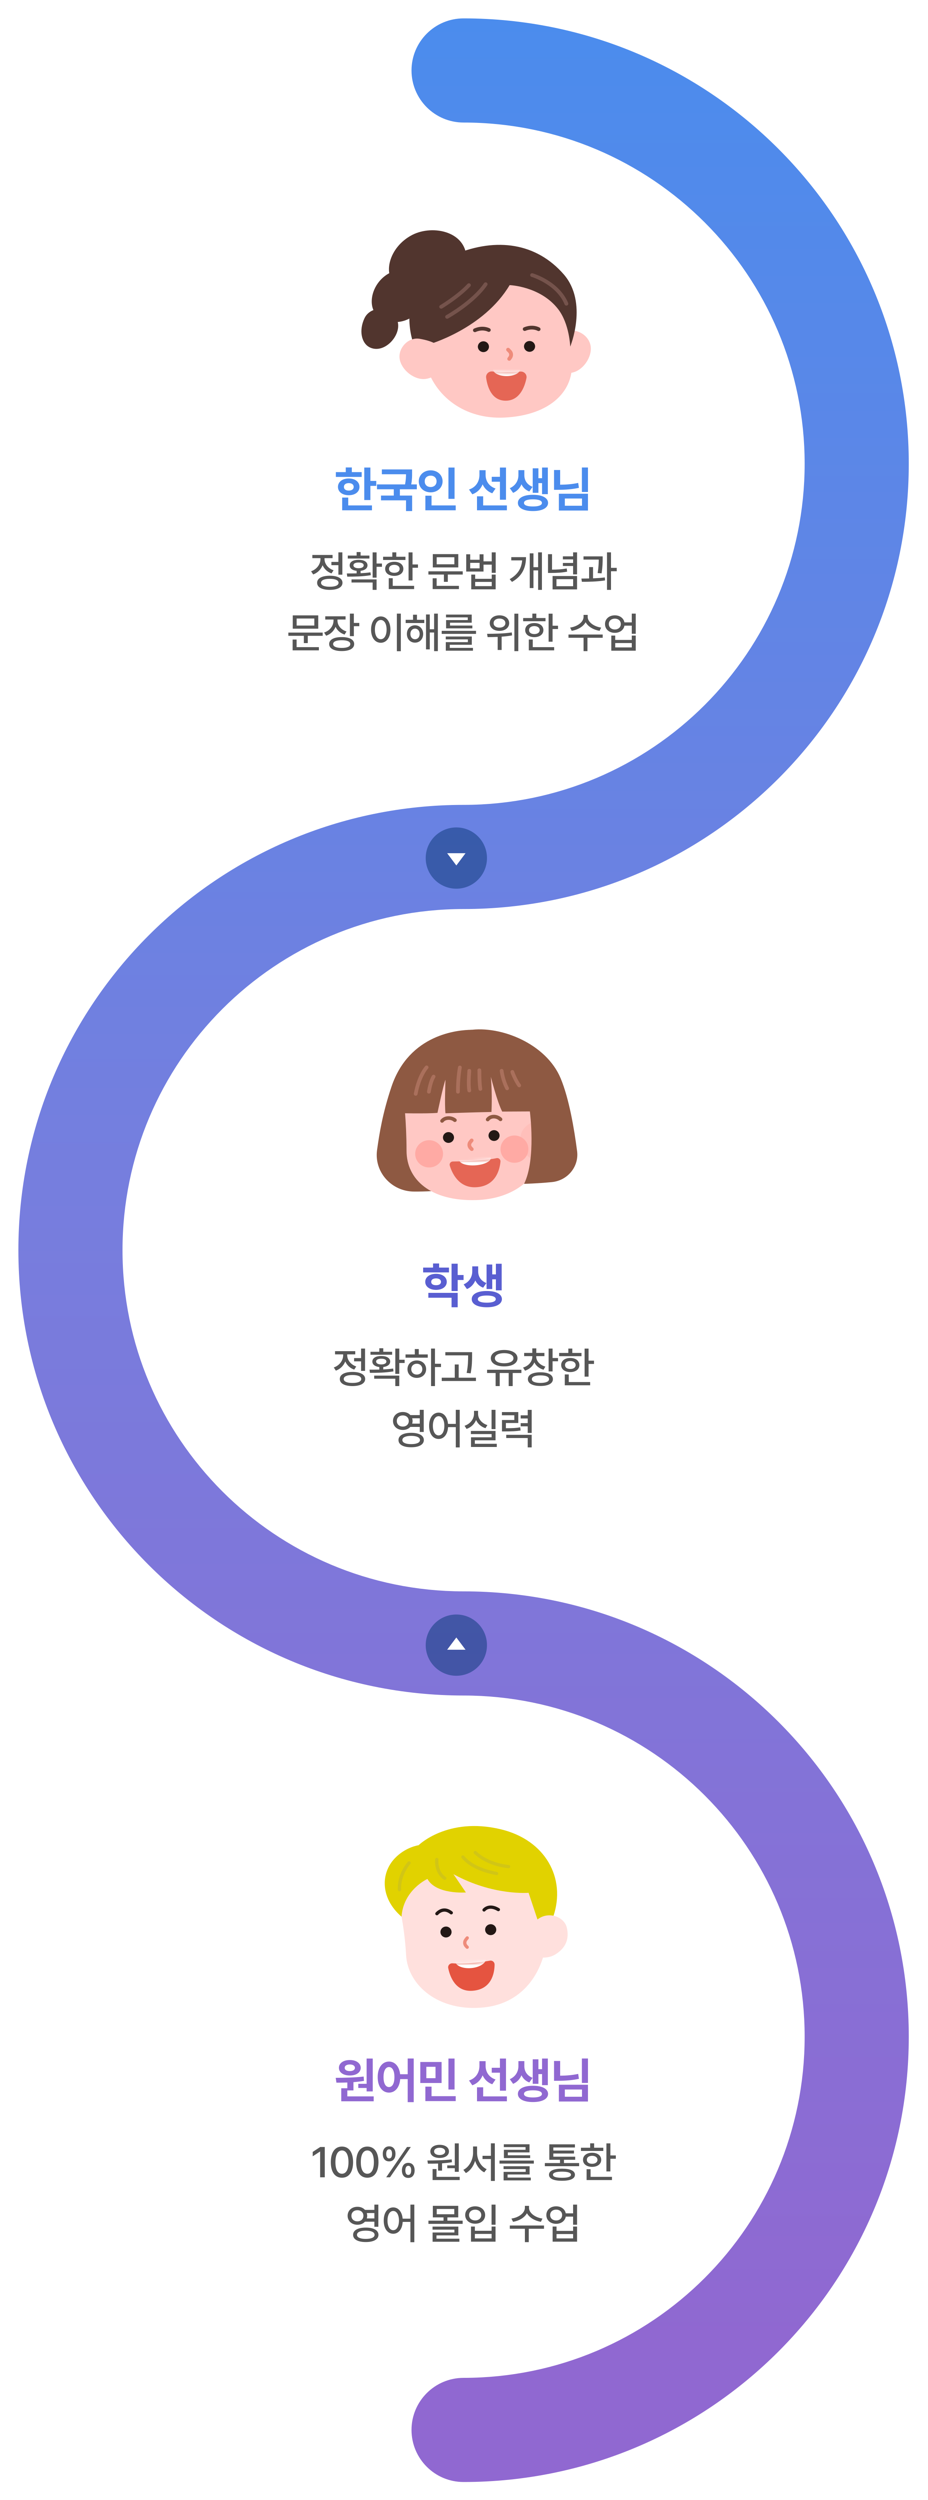 <svg width="303" height="816" viewBox="0 0 303 816" fill="none" xmlns="http://www.w3.org/2000/svg">
<ellipse cx="151.362" cy="151.585" rx="128.5" ry="128" transform="rotate(90 151.362 151.585)" stroke="white" stroke-width="44"/>
<circle cx="151.362" cy="408.085" r="128" transform="rotate(90 151.362 408.085)" stroke="white" stroke-width="44"/>
<ellipse cx="151.362" cy="664.585" rx="128.5" ry="128" transform="rotate(90 151.362 664.585)" stroke="white" stroke-width="44"/>
<path fill-rule="evenodd" clip-rule="evenodd" d="M262.724 151.362C262.724 89.858 212.865 40 151.362 40C141.973 40 134.362 32.389 134.362 23C134.362 13.611 141.973 6 151.362 6C231.643 6 296.724 71.081 296.724 151.362C296.724 231.643 231.643 296.723 151.362 296.723C89.859 296.723 40 346.581 40 408.085C40 469.574 89.836 519.423 151.319 519.446C151.334 519.446 151.348 519.446 151.362 519.446C231.643 519.446 296.724 584.527 296.724 664.808C296.724 745.089 231.643 810.169 151.362 810.169C141.973 810.169 134.362 802.558 134.362 793.169C134.362 783.781 141.973 776.169 151.362 776.169C212.865 776.169 262.724 726.311 262.724 664.808C262.724 603.319 212.889 553.469 151.405 553.446C151.391 553.446 151.376 553.446 151.362 553.446C71.081 553.446 6 488.366 6 408.085C6 327.804 71.081 262.723 151.362 262.723C212.865 262.723 262.724 212.865 262.724 151.362Z" fill="url(#paint0_linear_2752_14634)"/>
<g filter="url(#filter0_d_2752_14634)">
<path d="M152.035 334.143C147.632 334.166 131.595 335.479 125.81 352.746C122.934 361.336 121.886 367.853 121.114 373.374C120.115 380.524 125.786 386.923 133.203 386.947C137.054 386.963 140.929 386.789 143.773 386.243L152.035 334.143Z" fill="#8E5942"/>
<path d="M129.75 356.1C129.75 356.1 130.733 363.788 130.741 373.635C130.749 383.079 138.622 390.119 153.391 389.731C165.35 389.423 175.009 382.787 175.505 370.962C176.017 358.678 172.491 350.753 172.491 350.753C172.491 350.753 142.545 338.05 129.758 356.092L129.75 356.1Z" fill="#FFC8C4"/>
<path d="M167.861 369.878C167.755 373.794 170.915 377.052 174.921 377.163C178.926 377.274 183.037 373.074 183.142 369.151C183.248 365.235 179.137 361.826 175.311 362.981C170.883 364.318 167.974 365.963 167.861 369.878Z" fill="#FFBFBA"/>
<path d="M146.234 369.299C146.236 368.325 145.43 367.534 144.434 367.532C143.438 367.53 142.629 368.318 142.627 369.292C142.625 370.266 143.43 371.057 144.426 371.06C145.422 371.062 146.232 370.274 146.234 369.299Z" fill="#231815"/>
<path d="M161.115 368.665C161.117 367.691 160.312 366.9 159.316 366.898C158.319 366.896 157.51 367.684 157.508 368.658C157.506 369.632 158.312 370.423 159.308 370.425C160.304 370.427 161.113 369.639 161.115 368.665Z" fill="#231815"/>
<path d="M138.226 379.08C140.738 379.018 142.722 376.975 142.658 374.516C142.594 372.058 140.506 370.115 137.995 370.177C135.483 370.239 133.498 372.282 133.562 374.741C133.626 377.199 135.714 379.142 138.226 379.08Z" fill="#FFAAA4"/>
<path d="M166.083 377.548C168.595 377.486 170.579 375.443 170.516 372.984C170.452 370.526 168.364 368.583 165.852 368.645C163.34 368.707 161.356 370.75 161.419 373.208C161.483 375.667 163.571 377.61 166.083 377.548Z" fill="#FFAAA4"/>
<path d="M152.034 373.691C151.872 373.691 151.717 373.627 151.596 373.509L151.23 373.145C150.483 372.378 150.418 371.231 151.076 370.424L151.531 369.87C151.742 369.617 152.124 369.57 152.384 369.775C152.644 369.981 152.692 370.353 152.481 370.606L152.026 371.159C151.742 371.507 151.782 371.998 152.107 372.33L152.473 372.694C152.709 372.931 152.7 373.303 152.457 373.532C152.335 373.643 152.189 373.698 152.034 373.698V373.691Z" fill="#EE8B7A"/>
<path d="M145.868 377.131C148.769 377.115 155.715 376.981 160.126 376.04C160.825 375.889 161.467 376.451 161.41 377.147C161.166 379.813 159.866 385.278 153.31 385.539C147.753 385.761 145.584 380.888 144.853 378.46C144.65 377.796 145.161 377.131 145.868 377.131Z" fill="#E56655"/>
<path d="M127.638 361.344C127.638 361.344 137.468 361.581 140.84 361.257C140.84 361.257 142.781 352.026 143.456 350.444C143.456 350.444 143.114 358.923 143.456 361.399C143.456 361.399 152.035 361.091 158.469 360.964C158.469 360.964 158.786 355.467 158.274 349.511C158.274 349.511 160.329 357.697 161.979 360.838L171.004 360.79C171.004 360.79 173.076 376.38 169.12 384.424C169.12 384.424 173.336 384.329 178.194 383.855C183.361 383.348 187.074 378.784 186.432 373.77C185.514 366.651 183.841 356.677 181.07 350.009C176.342 338.619 161.394 332.687 151.247 334.245C141.1 335.804 126.663 343.61 127.638 361.344Z" fill="#8E5942"/>
<path d="M142.351 364.484C142.237 364.484 142.123 364.452 142.026 364.389C141.75 364.215 141.66 363.859 141.831 363.582C141.863 363.535 142.611 362.388 144.422 362.364H144.471C146.015 362.364 146.9 363.195 146.941 363.226C147.185 363.456 147.185 363.835 146.941 364.065C146.705 364.294 146.315 364.302 146.08 364.065C146.055 364.049 145.47 363.503 144.431 363.535C143.309 363.551 142.871 364.168 142.855 364.199C142.733 364.373 142.538 364.468 142.343 364.468L142.351 364.484Z" fill="#8E5942"/>
<path d="M157.242 364.017C157.137 364.017 157.031 363.994 156.933 363.938C156.649 363.772 156.552 363.416 156.714 363.139C156.747 363.084 157.51 361.85 159.346 361.89C160.939 361.937 161.84 362.942 161.873 362.981C162.092 363.226 162.06 363.606 161.808 363.82C161.556 364.033 161.166 364.001 160.947 363.756C160.922 363.733 160.337 363.108 159.306 363.076C158.241 363.036 157.778 363.709 157.762 363.733C157.648 363.914 157.445 364.017 157.234 364.017H157.242Z" fill="#8E5942"/>
<path d="M133.731 355.657C133.731 355.657 133.658 355.657 133.625 355.649C133.292 355.594 133.073 355.285 133.13 354.961C134.235 348.87 136.737 346.118 136.843 345.999C137.07 345.754 137.452 345.738 137.704 345.96C137.956 346.181 137.972 346.553 137.744 346.798C137.712 346.838 135.364 349.464 134.324 355.174C134.275 355.459 134.015 355.665 133.723 355.665L133.731 355.657Z" fill="#AA705C"/>
<path d="M147.526 354.961C147.193 354.961 146.916 354.7 146.916 354.375C146.876 349.812 147.526 346.458 147.558 346.315C147.623 345.991 147.94 345.778 148.273 345.849C148.606 345.912 148.817 346.221 148.752 346.545C148.752 346.576 148.094 349.93 148.135 354.367C148.135 354.692 147.867 354.961 147.534 354.969L147.526 354.961Z" fill="#AA705C"/>
<path d="M151.223 354.558C150.931 354.558 150.671 354.352 150.622 354.059C150.305 352.074 150.492 349.464 150.581 348.206C150.597 347.921 150.614 347.716 150.622 347.613C150.606 347.494 150.622 347.368 150.679 347.249C150.833 346.956 151.199 346.838 151.499 346.98C151.881 347.17 151.865 347.384 151.8 348.285C151.71 349.503 151.532 352.026 151.824 353.877C151.873 354.202 151.645 354.502 151.312 354.558C151.28 354.558 151.247 354.558 151.215 354.558H151.223Z" fill="#AA705C"/>
<path d="M154.837 354.051C154.545 354.051 154.285 353.845 154.236 353.553C153.935 351.686 153.927 349.416 153.919 348.198C153.919 347.858 153.919 347.605 153.911 347.486C153.878 347.352 153.887 347.209 153.96 347.075C154.114 346.782 154.472 346.664 154.78 346.806C155.138 346.98 155.138 347.138 155.146 348.19C155.146 349.377 155.162 351.591 155.446 353.363C155.495 353.687 155.268 353.988 154.935 354.043C154.902 354.043 154.87 354.043 154.837 354.043V354.051Z" fill="#AA705C"/>
<path d="M163.571 353.853C163.351 353.853 163.132 353.735 163.027 353.529C161.515 350.618 161.19 347.692 161.182 347.565C161.15 347.241 161.394 346.948 161.727 346.917C162.06 346.893 162.36 347.122 162.393 347.447C162.393 347.478 162.71 350.286 164.115 352.999C164.27 353.292 164.148 353.648 163.847 353.798C163.758 353.838 163.668 353.861 163.571 353.861V353.853Z" fill="#AA705C"/>
<path d="M167.528 352.904C167.341 352.904 167.154 352.817 167.032 352.659C165.96 351.22 164.676 348.333 164.676 347.874C164.676 347.55 164.952 347.281 165.285 347.281C165.594 347.281 165.854 347.51 165.887 347.803C165.984 348.151 166.975 350.571 168.015 351.963C168.21 352.224 168.153 352.596 167.877 352.794C167.771 352.873 167.641 352.904 167.519 352.904H167.528Z" fill="#AA705C"/>
<path d="M138.029 354.961C138.029 354.961 137.972 354.961 137.94 354.961C137.607 354.913 137.379 354.613 137.428 354.288C137.452 354.146 137.948 350.84 139.053 349.1C139.232 348.823 139.605 348.736 139.89 348.902C140.174 349.076 140.263 349.44 140.093 349.717C139.118 351.251 138.638 354.423 138.638 354.455C138.598 354.747 138.33 354.961 138.037 354.961H138.029Z" fill="#AA705C"/>
<mask id="mask0_2752_14634" style="mask-type:luminance" maskUnits="userSpaceOnUse" x="144" y="376" width="18" height="10">
<path d="M145.869 377.131C148.769 377.115 155.715 376.981 160.127 376.04C160.825 375.889 161.467 376.451 161.41 377.147C161.167 379.813 159.867 385.278 153.311 385.539C147.754 385.761 145.585 380.888 144.853 378.46C144.65 377.796 145.162 377.131 145.869 377.131Z" fill="white"/>
</mask>
<g mask="url(#mask0_2752_14634)">
<path d="M153.274 378.38C156.119 378.174 158.355 377.081 158.268 375.939C158.18 374.798 155.802 374.04 152.957 374.247C150.111 374.454 147.875 375.547 147.962 376.688C148.05 377.83 150.428 378.587 153.274 378.38Z" fill="white"/>
</g>
</g>
<circle opacity="0.56" cx="149" cy="280.085" r="10" transform="rotate(90 149 280.085)" fill="#133E7F"/>
<path d="M149 282.5L146 278.5L152 278.5L149 282.5Z" fill="white"/>
<circle opacity="0.56" cx="149" cy="537" r="10" transform="rotate(90 149 537)" fill="#133E7F"/>
<path d="M149 534.5L146 538.5H152L149 534.5Z" fill="white"/>
<path d="M120.937 152.617V156.977H122.859V158.602H120.937V163.227H118.937V152.617H120.937ZM109.656 155.68V154.102H112.89V152.586H114.875V154.102H118.094V155.68H109.656ZM110.344 158.93C110.344 157.281 111.804 156.18 113.875 156.18C115.937 156.18 117.375 157.281 117.375 158.93C117.375 160.57 115.937 161.648 113.875 161.648C111.804 161.648 110.344 160.57 110.344 158.93ZM111.719 166.57V162.414H113.703V164.977H121.453V166.57H111.719ZM112.297 158.93C112.289 159.711 112.922 160.133 113.875 160.133C114.836 160.133 115.484 159.711 115.484 158.93C115.484 158.141 114.836 157.703 113.875 157.695C112.922 157.703 112.289 158.141 112.297 158.93ZM134.553 153.227V154.336C134.561 155.383 134.561 156.586 134.264 158.117H136.1V159.711H130.569V161.758H134.569V166.82H132.569V163.32H124.397V161.758H128.569V159.711H123.084V158.117H132.248C132.514 156.781 132.553 155.742 132.569 154.805H124.678V153.227H134.553ZM148.419 152.617V162.836H146.419V152.617H148.419ZM136.731 157.102C136.731 155.016 138.434 153.516 140.622 153.523C142.801 153.516 144.504 155.016 144.512 157.102C144.504 159.219 142.801 160.711 140.622 160.711C138.434 160.711 136.731 159.219 136.731 157.102ZM138.684 157.102C138.669 158.289 139.504 158.977 140.622 158.977C141.7 158.977 142.536 158.289 142.544 157.102C142.536 155.945 141.7 155.25 140.622 155.258C139.504 155.25 138.669 155.945 138.684 157.102ZM138.887 166.57V161.805H140.903V164.977H148.794V166.57H138.887ZM158.556 155.039C158.556 156.875 159.54 158.703 161.806 159.461L160.728 161.023C159.22 160.469 158.181 159.422 157.579 158.102C156.97 159.594 155.861 160.758 154.212 161.352L153.134 159.789C155.509 159.008 156.533 157.062 156.54 155.023V153.477H158.556V155.039ZM155.744 166.57V162.008H157.759V164.977H165.509V166.57H155.744ZM160.556 157.242V155.633H163.228V152.617H165.212V163.117H163.228V157.242H160.556ZM171.203 155.133C171.203 156.672 172 158.188 173.89 158.914L172.828 160.43C171.609 159.969 170.773 159.125 170.265 158.078C169.75 159.305 168.859 160.328 167.531 160.883L166.453 159.352C168.461 158.469 169.265 156.719 169.265 155.133V153.461H171.203V155.133ZM169.094 164.164C169.086 162.5 171 161.5 174.015 161.508C177.015 161.5 178.937 162.5 178.953 164.164C178.937 165.812 177.015 166.828 174.015 166.82C171 166.828 169.086 165.812 169.094 164.164ZM171.094 164.164C171.078 164.93 172.148 165.32 174.015 165.32C175.867 165.32 176.937 164.93 176.937 164.164C176.937 163.391 175.867 162.992 174.015 162.992C172.148 162.992 171.078 163.391 171.094 164.164ZM173.937 160.867V152.867H175.797V156.086H176.984V152.617H178.875V161.305H176.984V157.695H175.797V160.867H173.937ZM191.975 152.602V160.586H189.99V152.602H191.975ZM180.897 159.883V153.414H182.897V158.219C185.053 158.195 186.873 158.039 188.787 157.633L189.022 159.242C186.811 159.711 184.686 159.883 182.131 159.883H180.897ZM182.475 166.648V161.164H191.975V166.648H182.475ZM184.428 165.086H190.022V162.727H184.428V165.086Z" fill="#4B8CED"/>
<path d="M111.785 180.295V187.582H110.486V184.479H108.203V183.412H110.486V180.295H111.785ZM101.572 186.475C103.472 185.812 104.641 184.157 104.635 182.469V182.195H101.982V181.143H108.586V182.195H105.961V182.455C105.954 184.007 107.061 185.518 108.914 186.146L108.244 187.172C106.87 186.7 105.858 185.716 105.325 184.506C104.792 185.873 103.719 186.974 102.256 187.514L101.572 186.475ZM103.541 190.234C103.534 188.778 105.106 187.931 107.683 187.924C110.247 187.931 111.819 188.778 111.826 190.234C111.819 191.69 110.247 192.538 107.683 192.545C105.106 192.538 103.534 191.69 103.541 190.234ZM104.826 190.234C104.819 191.062 105.886 191.533 107.683 191.52C109.468 191.533 110.534 191.062 110.541 190.234C110.534 189.4 109.468 188.929 107.683 188.936C105.886 188.929 104.819 189.4 104.826 190.234ZM122.96 180.309V183.945H124.71V185.012H122.96V188.553H121.662V180.309H122.96ZM113.24 187.186C114.19 187.186 115.29 187.186 116.439 187.158V186.331C115.044 186.174 114.156 185.518 114.169 184.533C114.156 183.412 115.325 182.715 117.081 182.729C118.838 182.715 119.987 183.412 119.994 184.533C119.987 185.511 119.119 186.167 117.738 186.331V187.11C118.831 187.056 119.939 186.967 120.964 186.816L121.074 187.746C118.442 188.204 115.537 188.225 113.376 188.225L113.24 187.186ZM113.554 182.318V181.348H116.439V180.199H117.738V181.348H120.622V182.318H113.554ZM114.771 190.139V189.127H122.96V192.545H121.662V190.139H114.771ZM115.4 184.533C115.4 185.107 116.036 185.483 117.081 185.477C118.114 185.483 118.756 185.107 118.749 184.533C118.756 183.945 118.114 183.604 117.081 183.617C116.036 183.604 115.4 183.945 115.4 184.533ZM134.696 180.309V184.246H136.474V185.326H134.696V189.469H133.397V180.309H134.696ZM125.085 182.783V181.73H128.093V180.295H129.392V181.73H132.386V182.783H125.085ZM125.755 185.682C125.748 184.28 126.958 183.364 128.735 183.371C130.492 183.364 131.702 184.28 131.702 185.682C131.702 187.069 130.492 187.972 128.735 187.979C126.958 187.972 125.748 187.069 125.755 185.682ZM126.931 192.285V188.744H128.229V191.232H135.216V192.285H126.931ZM127.013 185.682C126.999 186.481 127.696 186.974 128.735 186.967C129.774 186.974 130.472 186.481 130.485 185.682C130.472 184.875 129.774 184.376 128.735 184.369C127.696 184.376 126.999 184.875 127.013 185.682ZM151.086 186.488V187.541H146.219V189.92H144.934V187.541H139.875V186.488H151.086ZM141.27 192.285V188.758H142.569V191.232H149.842V192.285H141.27ZM141.311 185.217V180.869H149.637V185.217H141.311ZM142.582 184.191H148.352V181.895H142.582V184.191ZM153.525 180.924V182.715H156.588V180.924H157.873V183.234H160.553V180.295H161.851V186.98H160.553V184.314H157.873V186.57H152.226V180.924H153.525ZM153.525 185.518H156.588V183.727H153.525V185.518ZM153.867 192.367V187.555H155.152V188.936H160.553V187.555H161.838V192.367H153.867ZM155.152 191.314H160.553V189.947H155.152V191.314ZM176.942 180.295V192.545H175.698V186.188H174.181V191.957H172.964V180.623H174.181V185.135H175.698V180.295H176.942ZM166.415 189.045C169.136 187.5 170.277 185.415 170.482 182.92H166.935V181.854H171.747C171.74 185.073 170.674 187.972 167.167 189.947L166.415 189.045ZM180.243 180.883V185.941C182 185.928 183.428 185.846 185.042 185.559L185.178 186.598C183.415 186.933 181.87 187.015 179.874 187.021H178.93V180.883H180.243ZM180.421 192.395V188.02H188.419V192.395H180.421ZM181.692 191.342H187.133V189.045H181.692V191.342ZM183.784 184.752V183.754H187.12V182.592H183.784V181.594H187.12V180.295H188.419V187.486H187.12V184.752H183.784ZM196.778 181.607V182.359C196.771 183.392 196.771 184.971 196.422 187.158L195.137 187.062C195.451 185.107 195.486 183.679 195.492 182.66H190.516V181.607H196.778ZM189.832 188.854C190.598 188.847 191.452 188.84 192.348 188.819V185.107H193.633V188.778C194.932 188.724 196.265 188.642 197.488 188.484L197.557 189.455C195.007 189.865 192.156 189.92 189.983 189.906L189.832 188.854ZM198.186 192.545V180.295H199.498V185.354H201.371V186.461H199.498V192.545H198.186ZM105.361 206.488V207.541H100.493V209.92H99.208V207.541H94.15V206.488H105.361ZM95.544 212.285V208.758H96.843V211.232H104.116V212.285H95.544ZM95.585 205.217V200.869H103.911V205.217H95.585ZM96.857 204.191H102.626V201.895H96.857V204.191ZM110.192 202.551C110.185 204.109 111.272 205.531 113.132 206.119L112.516 207.131C111.122 206.687 110.103 205.764 109.563 204.602C109.03 205.941 107.957 207.001 106.487 207.514L105.817 206.475C107.731 205.846 108.887 204.267 108.893 202.564V202.223H106.2V201.17H112.831V202.223H110.192V202.551ZM107.471 210.221C107.471 208.785 109.037 207.944 111.587 207.951C114.109 207.944 115.647 208.785 115.647 210.221C115.647 211.677 114.109 212.524 111.587 212.518C109.037 212.524 107.471 211.677 107.471 210.221ZM108.77 210.221C108.763 211.041 109.816 211.499 111.587 211.492C113.344 211.499 114.383 211.041 114.376 210.221C114.383 209.421 113.344 208.97 111.587 208.977C109.816 208.97 108.763 209.421 108.77 210.221ZM114.239 207.65V200.295H115.538V203.33H117.315V204.396H115.538V207.65H114.239ZM130.875 200.295V212.572H129.576V200.295H130.875ZM121.154 205.504C121.154 202.886 122.474 201.218 124.326 201.211C126.145 201.218 127.484 202.886 127.484 205.504C127.484 208.149 126.145 209.817 124.326 209.811C122.474 209.817 121.154 208.149 121.154 205.504ZM122.412 205.504C122.405 207.452 123.185 208.648 124.326 208.648C125.447 208.648 126.227 207.452 126.227 205.504C126.227 203.583 125.447 202.38 124.326 202.373C123.185 202.38 122.405 203.583 122.412 205.504ZM138.537 202.318V203.371H132.453V202.318H134.859V200.65H136.144V202.318H138.537ZM132.849 206.926C132.842 205.278 133.963 204.109 135.502 204.109C137.053 204.109 138.161 205.278 138.168 206.926C138.161 208.601 137.053 209.776 135.502 209.77C133.963 209.776 132.842 208.601 132.849 206.926ZM133.998 206.926C133.991 207.965 134.62 208.662 135.502 208.662C136.383 208.662 137.019 207.965 137.019 206.926C137.019 205.907 136.383 205.196 135.502 205.189C134.62 205.196 133.991 205.907 133.998 206.926ZM139.097 211.971V200.568H140.328V205.395H141.736V200.295H142.966V212.545H141.736V206.461H140.328V211.971H139.097ZM155.427 205.914V206.912H144.216V205.914H155.427ZM145.542 208.703V207.773H154.046V210.467H146.855V211.479H154.429V212.395H145.556V209.605H152.761V208.703H145.542ZM145.624 201.525V200.609H154.019V203.262H146.937V204.191H154.224V205.107H145.652V202.4H152.72V201.525H145.624ZM163.067 200.855C164.913 200.849 166.246 201.881 166.252 203.398C166.246 204.902 164.913 205.941 163.067 205.928C161.228 205.941 159.902 204.902 159.909 203.398C159.902 201.881 161.228 200.849 163.067 200.855ZM159.034 206.885C161.296 206.885 164.42 206.837 167.1 206.434L167.196 207.404C166.075 207.616 164.919 207.746 163.791 207.821V212.162H162.493V207.896C161.303 207.951 160.182 207.958 159.211 207.965L159.034 206.885ZM161.166 203.398C161.153 204.287 161.953 204.875 163.067 204.861C164.208 204.875 165.008 204.287 165.008 203.398C165.008 202.503 164.208 201.901 163.067 201.908C161.953 201.901 161.153 202.503 161.166 203.398ZM167.948 212.545V200.309H169.233V212.545H167.948ZM180.422 200.309V204.246H182.199V205.326H180.422V209.469H179.123V200.309H180.422ZM170.811 202.783V201.73H173.818V200.295H175.117V201.73H178.111V202.783H170.811ZM171.48 205.682C171.474 204.28 172.684 203.364 174.461 203.371C176.218 203.364 177.428 204.28 177.428 205.682C177.428 207.069 176.218 207.972 174.461 207.979C172.684 207.972 171.474 207.069 171.48 205.682ZM172.656 212.285V208.744H173.955V211.232H180.941V212.285H172.656ZM172.738 205.682C172.725 206.481 173.422 206.974 174.461 206.967C175.5 206.974 176.197 206.481 176.211 205.682C176.197 204.875 175.5 204.376 174.461 204.369C173.422 204.376 172.725 204.875 172.738 205.682ZM191.89 201.375C191.883 203.002 193.872 204.526 196.279 204.848L195.773 205.914C193.77 205.593 192.013 204.554 191.213 203.111C190.413 204.554 188.656 205.593 186.667 205.914L186.148 204.848C188.547 204.526 190.529 203.022 190.536 201.375V200.705H191.89V201.375ZM185.614 208.184V207.117H196.784V208.184H191.808V212.545H190.536V208.184H185.614ZM200.755 200.855C202.368 200.842 203.619 201.778 203.886 203.152H206.278V200.295H207.577V206.871H206.278V204.219H203.892C203.639 205.627 202.382 206.57 200.755 206.57C198.882 206.57 197.535 205.388 197.542 203.699C197.535 202.031 198.882 200.842 200.755 200.855ZM198.786 203.699C198.779 204.745 199.599 205.477 200.755 205.477C201.889 205.477 202.696 204.745 202.696 203.699C202.696 202.646 201.889 201.929 200.755 201.936C199.599 201.929 198.779 202.646 198.786 203.699ZM199.593 212.395V207.459H200.878V208.881H206.278V207.459H207.577V212.395H199.593ZM200.878 211.328H206.278V209.906H200.878V211.328Z" fill="#565656"/>
<path opacity="0.9" d="M146.594 413.76V415.338H138.156V413.76H141.39V412.416H143.375V413.76H146.594ZM138.844 418.416C138.844 416.854 140.312 415.799 142.375 415.791C144.445 415.799 145.875 416.854 145.875 418.416C145.875 419.979 144.445 421.033 142.375 421.041C140.312 421.033 138.844 419.979 138.844 418.416ZM139.859 423.604V422.01H149.437V426.713H147.437V423.604H139.859ZM140.797 418.416C140.789 419.143 141.422 419.518 142.375 419.51C143.336 419.518 143.984 419.143 143.984 418.416C143.984 417.682 143.336 417.291 142.375 417.291C141.422 417.291 140.789 417.682 140.797 418.416ZM147.437 421.416V412.494H149.437V416.182H151.359V417.807H149.437V421.416H147.437ZM156.131 415.025C156.131 416.564 156.928 418.08 158.819 418.807L157.756 420.322C156.537 419.861 155.701 419.018 155.194 417.971C154.678 419.197 153.787 420.221 152.459 420.775L151.381 419.244C153.389 418.361 154.194 416.611 154.194 415.025V413.354H156.131V415.025ZM154.022 424.057C154.014 422.393 155.928 421.393 158.944 421.4C161.944 421.393 163.865 422.393 163.881 424.057C163.865 425.705 161.944 426.721 158.944 426.713C155.928 426.721 154.014 425.705 154.022 424.057ZM156.022 424.057C156.006 424.822 157.076 425.213 158.944 425.213C160.795 425.213 161.865 424.822 161.865 424.057C161.865 423.283 160.795 422.885 158.944 422.885C157.076 422.885 156.006 423.283 156.022 424.057ZM158.865 420.76V412.76H160.725V415.979H161.912V412.51H163.803V421.197H161.912V417.588H160.725V420.76H158.865Z" fill="#474DCC"/>
<path d="M119.194 440.188V447.475H117.895V444.371H115.612V443.305H117.895V440.188H119.194ZM108.981 446.367C110.881 445.704 112.05 444.05 112.043 442.361V442.088H109.391V441.035H115.995V442.088H113.37V442.348C113.363 443.899 114.47 445.41 116.323 446.039L115.653 447.064C114.279 446.593 113.267 445.608 112.734 444.398C112.201 445.766 111.127 446.866 109.664 447.406L108.981 446.367ZM110.95 450.127C110.943 448.671 112.515 447.823 115.092 447.816C117.656 447.823 119.228 448.671 119.235 450.127C119.228 451.583 117.656 452.431 115.092 452.438C112.515 452.431 110.943 451.583 110.95 450.127ZM112.235 450.127C112.228 450.954 113.294 451.426 115.092 451.412C116.876 451.426 117.943 450.954 117.95 450.127C117.943 449.293 116.876 448.821 115.092 448.828C113.294 448.821 112.228 449.293 112.235 450.127ZM130.369 440.201V443.838H132.119V444.904H130.369V448.445H129.07V440.201H130.369ZM120.648 447.078C121.599 447.078 122.699 447.078 123.848 447.051V446.224C122.453 446.066 121.564 445.41 121.578 444.426C121.564 443.305 122.733 442.607 124.49 442.621C126.247 442.607 127.396 443.305 127.402 444.426C127.396 445.403 126.527 446.06 125.146 446.224V447.003C126.24 446.948 127.348 446.859 128.373 446.709L128.482 447.639C125.851 448.097 122.945 448.117 120.785 448.117L120.648 447.078ZM120.963 442.211V441.24H123.848V440.092H125.146V441.24H128.031V442.211H120.963ZM122.18 450.031V449.02H130.369V452.438H129.07V450.031H122.18ZM122.809 444.426C122.809 445 123.444 445.376 124.49 445.369C125.522 445.376 126.165 445 126.158 444.426C126.165 443.838 125.522 443.496 124.49 443.51C123.444 443.496 122.809 443.838 122.809 444.426ZM142.023 440.188V445.15H143.992V446.23H142.023V452.438H140.738V440.188H142.023ZM132.412 443.168V442.102H135.433V440.352H136.732V442.102H139.671V443.168H132.412ZM133.041 446.914C133.041 445.246 134.326 444.07 136.089 444.07C137.846 444.07 139.131 445.246 139.138 446.914C139.131 448.596 137.846 449.765 136.089 449.771C134.326 449.765 133.041 448.596 133.041 446.914ZM134.285 446.914C134.278 447.98 135.044 448.691 136.089 448.678C137.129 448.691 137.887 447.98 137.894 446.914C137.887 445.868 137.129 445.144 136.089 445.137C135.044 445.144 134.278 445.868 134.285 446.914ZM154.142 441.363V442.566C154.135 444.077 154.135 445.772 153.677 448.281L152.364 448.145C152.836 445.772 152.836 444.036 152.843 442.566V442.416H145.405V441.363H154.142ZM144.23 450.783V449.703H148.482V445.383H149.767V449.703H155.4V450.783H144.23ZM170.245 447.105V448.172H167.401V452.438H166.088V448.172H163.162V452.438H161.823V448.172H159.034V447.105H170.245ZM160.25 443.359C160.257 441.705 162.021 440.652 164.612 440.652C167.203 440.652 168.98 441.705 168.973 443.359C168.98 444.993 167.203 446.025 164.612 446.012C162.021 446.025 160.257 444.993 160.25 443.359ZM161.59 443.359C161.583 444.364 162.793 444.986 164.612 444.986C166.437 444.986 167.64 444.364 167.647 443.359C167.64 442.327 166.437 441.698 164.612 441.691C162.793 441.698 161.583 442.327 161.59 443.359ZM175.09 442.812C175.09 444.234 176.197 445.554 178.07 446.08L177.469 447.105C176.061 446.695 175.015 445.827 174.475 444.713C173.935 445.971 172.868 446.948 171.426 447.42L170.783 446.395C172.656 445.841 173.805 444.398 173.805 442.812V442.662H171.139V441.609H173.805V440.133H175.104V441.609H177.756V442.662H175.09V442.812ZM172.355 450.182C172.355 448.746 173.907 447.933 176.471 447.939C179.007 447.933 180.531 448.746 180.531 450.182C180.531 451.59 179.007 452.403 176.471 452.41C173.907 452.403 172.355 451.59 172.355 450.182ZM173.654 450.182C173.647 450.968 174.687 451.405 176.471 451.412C178.228 451.405 179.267 450.968 179.26 450.182C179.267 449.375 178.228 448.951 176.471 448.951C174.687 448.951 173.647 449.375 173.654 450.182ZM179.123 447.652V440.188H180.422V443.277H182.199V444.344H180.422V447.652H179.123ZM192.171 440.201V444.139H193.949V445.219H192.171V449.361H190.873V440.201H192.171ZM182.56 442.676V441.623H185.568V440.188H186.867V441.623H189.861V442.676H182.56ZM183.23 445.574C183.223 444.173 184.433 443.257 186.211 443.264C187.967 443.257 189.177 444.173 189.177 445.574C189.177 446.962 187.967 447.864 186.211 447.871C184.433 447.864 183.223 446.962 183.23 445.574ZM184.406 452.178V448.637H185.705V451.125H192.691V452.178H184.406ZM184.488 445.574C184.474 446.374 185.171 446.866 186.211 446.859C187.25 446.866 187.947 446.374 187.961 445.574C187.947 444.768 187.25 444.269 186.211 444.262C185.171 444.269 184.474 444.768 184.488 445.574ZM131.53 460.898C132.548 460.892 133.417 461.274 133.991 461.91H137.053V460.188H138.352V467.42H137.053V465.766H133.984C133.41 466.395 132.542 466.771 131.53 466.764C129.684 466.771 128.31 465.547 128.317 463.838C128.31 462.108 129.684 460.892 131.53 460.898ZM129.561 463.838C129.554 464.911 130.381 465.67 131.53 465.656C132.644 465.67 133.471 464.911 133.471 463.838C133.471 462.737 132.644 462.006 131.53 462.02C130.381 462.006 129.554 462.737 129.561 463.838ZM130.108 470.059C130.101 468.562 131.687 467.687 134.251 467.693C136.8 467.687 138.386 468.562 138.393 470.059C138.386 471.549 136.8 472.417 134.251 472.41C131.687 472.417 130.101 471.549 130.108 470.059ZM131.379 470.059C131.373 470.899 132.453 471.392 134.251 471.385C136.048 471.392 137.122 470.899 137.122 470.059C137.122 469.184 136.048 468.698 134.251 468.691C132.453 468.698 131.373 469.184 131.379 470.059ZM134.586 462.949C134.668 463.223 134.715 463.523 134.715 463.838C134.715 464.139 134.668 464.433 134.586 464.699H137.053V462.949H134.586ZM143.211 461.104C144.879 461.11 146.089 462.519 146.287 464.781H148.817V460.188H150.102V472.465H148.817V465.834H146.301C146.157 468.227 144.92 469.71 143.211 469.703C141.386 469.71 140.094 468.042 140.108 465.396C140.094 462.778 141.386 461.11 143.211 461.104ZM141.338 465.396C141.345 467.345 142.104 468.541 143.211 468.541C144.319 468.541 145.077 467.345 145.084 465.396C145.077 463.476 144.319 462.272 143.211 462.266C142.104 462.272 141.345 463.476 141.338 465.396ZM161.783 460.188V466.49H160.498V460.188H161.783ZM151.679 465.396C153.594 464.761 154.762 463.154 154.769 461.459V460.516H156.096V461.459C156.089 463.1 157.264 464.59 159.144 465.178L158.502 466.189C157.073 465.725 156 464.761 155.446 463.517C154.892 464.856 153.799 465.923 152.336 466.422L151.679 465.396ZM153.744 468.104V467.078H161.797V470.141H155.043V471.275H162.207V472.314H153.785V469.156H160.512V468.104H153.744ZM169.226 460.926V464.494H165.179V466.189C167.312 466.189 168.474 466.142 169.855 465.889L169.978 466.941C168.481 467.194 167.223 467.235 164.783 467.242H163.894V463.51H167.927V461.965H163.88V460.926H169.226ZM165.288 469.402V468.35H173.601V472.451H172.302V469.402H165.288ZM170.005 465.574V464.535H172.302V463.018H170.005V461.979H172.302V460.201H173.601V467.734H172.302V465.574H170.005Z" fill="#565656"/>
<path d="M121.703 671.939V682.674H119.703V681.549H116.984V680.189H119.703V671.939H121.703ZM109.609 678.236C112.211 678.221 115.726 678.182 118.734 677.814L118.844 679.236C117.719 679.424 116.554 679.557 115.406 679.643V682.346H113.406V684.299H122.015V685.893H111.422V681.643H113.406V679.76C112.133 679.807 110.922 679.814 109.844 679.814L109.609 678.236ZM110.656 674.971C110.656 673.455 112.117 672.416 114.234 672.424C116.297 672.416 117.773 673.455 117.781 674.971C117.773 676.494 116.297 677.479 114.234 677.471C112.117 677.479 110.656 676.494 110.656 674.971ZM112.547 674.971C112.539 675.658 113.219 676.041 114.234 676.033C115.187 676.041 115.875 675.658 115.89 674.971C115.875 674.268 115.187 673.877 114.234 673.877C113.219 673.877 112.539 674.268 112.547 674.971ZM127.006 672.924C128.928 672.924 130.365 674.502 130.647 677.064H133.115V671.924H135.084V686.174H133.115V678.658H130.67C130.459 681.393 128.99 683.064 127.006 683.064C124.85 683.064 123.303 681.111 123.319 677.986C123.303 674.885 124.85 672.924 127.006 672.924ZM125.225 677.986C125.217 680.104 125.944 681.26 127.006 681.252C128.076 681.26 128.787 680.104 128.787 677.986C128.787 675.877 128.076 674.721 127.006 674.721C125.944 674.721 125.217 675.877 125.225 677.986ZM144.184 673.064V679.924H137.231V673.064H144.184ZM138.887 685.83V681.111H140.903V684.221H148.794V685.83H138.887ZM139.2 678.346H142.2V674.643H139.2V678.346ZM146.419 682.049V671.939H148.419V682.049H146.419ZM158.556 674.361C158.556 676.197 159.54 678.025 161.806 678.783L160.728 680.346C159.22 679.791 158.181 678.744 157.579 677.424C156.97 678.916 155.861 680.08 154.212 680.674L153.134 679.111C155.509 678.33 156.533 676.385 156.54 674.346V672.799H158.556V674.361ZM155.744 685.893V681.33H157.759V684.299H165.509V685.893H155.744ZM160.556 676.564V674.955H163.228V671.939H165.212V682.439H163.228V676.564H160.556ZM171.203 674.455C171.203 675.994 172 677.51 173.89 678.236L172.828 679.752C171.609 679.291 170.773 678.447 170.265 677.4C169.75 678.627 168.859 679.65 167.531 680.205L166.453 678.674C168.461 677.791 169.265 676.041 169.265 674.455V672.783H171.203V674.455ZM169.094 683.486C169.086 681.822 171 680.822 174.015 680.83C177.015 680.822 178.937 681.822 178.953 683.486C178.937 685.135 177.015 686.15 174.015 686.143C171 686.15 169.086 685.135 169.094 683.486ZM171.094 683.486C171.078 684.252 172.148 684.643 174.015 684.643C175.867 684.643 176.937 684.252 176.937 683.486C176.937 682.713 175.867 682.314 174.015 682.314C172.148 682.314 171.078 682.713 171.094 683.486ZM173.937 680.189V672.189H175.797V675.408H176.984V671.939H178.875V680.627H176.984V677.018H175.797V680.189H173.937ZM191.975 671.924V679.908H189.99V671.924H191.975ZM180.897 679.205V672.736H182.897V677.541C185.053 677.518 186.873 677.361 188.787 676.955L189.022 678.564C186.811 679.033 184.686 679.205 182.131 679.205H180.897ZM182.475 685.971V680.486H191.975V685.971H182.475ZM184.428 684.408H190.022V682.049H184.428V684.408Z" fill="#9068D1"/>
<path d="M106.04 700.807V710.705H104.522V702.311H104.468L102.103 703.855V702.42L104.563 700.807H106.04ZM111.651 710.842C109.361 710.842 108.014 708.996 108.014 705.756C108.014 702.536 109.375 700.67 111.651 700.67C113.921 700.67 115.281 702.536 115.288 705.756C115.281 708.996 113.941 710.842 111.651 710.842ZM109.518 705.756C109.511 708.224 110.311 709.543 111.651 709.543C112.984 709.543 113.784 708.224 113.784 705.756C113.784 703.295 112.977 701.948 111.651 701.941C110.318 701.948 109.518 703.295 109.518 705.756ZM119.942 710.842C117.652 710.842 116.305 708.996 116.305 705.756C116.305 702.536 117.665 700.67 119.942 700.67C122.211 700.67 123.571 702.536 123.578 705.756C123.571 708.996 122.232 710.842 119.942 710.842ZM117.809 705.756C117.802 708.224 118.602 709.543 119.942 709.543C121.275 709.543 122.074 708.224 122.074 705.756C122.074 703.295 121.268 701.948 119.942 701.941C118.609 701.948 117.809 703.295 117.809 705.756ZM127.056 705.51C125.703 705.523 124.965 704.519 124.978 703.049C124.965 701.6 125.737 700.595 127.056 700.602C128.417 700.595 129.128 701.6 129.135 703.049C129.128 704.525 128.389 705.523 127.056 705.51ZM126.099 710.705L132.894 700.807H134.138L127.344 710.705H126.099ZM126.099 703.049C126.106 703.958 126.421 704.546 127.056 704.553C127.699 704.546 128 703.958 128 703.049C128 702.16 127.72 701.552 127.056 701.559C126.421 701.572 126.106 702.167 126.099 703.049ZM131.226 708.449C131.22 706.986 131.985 705.981 133.304 705.988C134.658 705.981 135.376 706.986 135.383 708.449C135.376 709.912 134.638 710.91 133.304 710.91C131.958 710.91 131.22 709.905 131.226 708.449ZM132.347 708.449C132.354 709.345 132.669 709.939 133.304 709.939C133.947 709.939 134.248 709.345 134.248 708.449C134.248 707.547 133.968 706.945 133.304 706.945C132.676 706.959 132.354 707.554 132.347 708.449ZM149.79 699.631V708.914H148.491V707.738H146.03V706.822H148.491V699.631H149.79ZM139.55 705.223C141.812 705.202 144.868 705.182 147.479 704.854L147.562 705.783C146.516 705.961 145.415 706.07 144.335 706.146V708.531H143.036V706.214C141.847 706.262 140.705 706.262 139.714 706.262L139.55 705.223ZM140.507 702.256C140.5 700.957 141.737 700.096 143.556 700.096C145.347 700.096 146.591 700.957 146.591 702.256C146.591 703.562 145.347 704.389 143.556 704.389C141.744 704.389 140.5 703.562 140.507 702.256ZM141.245 711.607V708.012H142.53V710.555H150.091V711.607H141.245ZM141.737 702.256C141.73 702.98 142.469 703.432 143.556 703.432C144.602 703.432 145.354 702.98 145.36 702.256C145.354 701.524 144.602 701.053 143.556 701.066C142.469 701.053 141.73 701.524 141.737 702.256ZM155.77 702.734C155.77 704.977 157.028 707.212 158.901 708.053L158.108 709.092C156.72 708.395 155.668 707.014 155.128 705.339C154.588 707.103 153.521 708.593 152.106 709.324L151.286 708.271C153.186 707.362 154.451 705.004 154.458 702.734V700.643H155.77V702.734ZM157.547 704.744V703.691H160.282V699.617H161.567V711.895H160.282V704.744H157.547ZM174.301 705.236V706.234H163.09V705.236H174.301ZM164.416 708.025V707.096H172.92V709.789H165.729V710.801H173.303V711.717H164.43V708.928H171.635V708.025H164.416ZM164.498 700.848V699.932H172.893V702.584H165.811V703.514H173.098V704.43H164.526V701.723H171.594V700.848H164.498ZM189.091 706.057V707.082H177.894V706.057H182.843V704.99H179.357V699.945H187.724V700.971H180.669V701.969H187.41V702.939H180.669V703.979H187.806V704.99H184.142V706.057H189.091ZM179.247 709.871C179.247 708.586 180.772 707.882 183.499 707.889C186.186 707.882 187.717 708.586 187.724 709.871C187.717 711.163 186.186 711.847 183.499 711.84C180.772 711.847 179.247 711.163 179.247 709.871ZM180.546 709.871C180.539 710.534 181.565 710.869 183.499 710.855C185.407 710.869 186.425 710.534 186.425 709.871C186.425 709.208 185.407 708.859 183.499 708.859C181.565 708.859 180.539 709.208 180.546 709.871ZM199.296 699.631V703.568H201.073V704.648H199.296V708.791H197.997V699.631H199.296ZM189.685 702.105V701.053H192.692V699.617H193.991V701.053H196.985V702.105H189.685ZM190.354 705.004C190.348 703.603 191.558 702.687 193.335 702.693C195.092 702.687 196.302 703.603 196.302 705.004C196.302 706.392 195.092 707.294 193.335 707.301C191.558 707.294 190.348 706.392 190.354 705.004ZM191.53 711.607V708.066H192.829V710.555H199.815V711.607H191.53ZM191.612 705.004C191.599 705.804 192.296 706.296 193.335 706.289C194.374 706.296 195.071 705.804 195.085 705.004C195.071 704.197 194.374 703.698 193.335 703.691C192.296 703.698 191.599 704.197 191.612 705.004ZM116.712 720.328C117.731 720.321 118.599 720.704 119.173 721.34H122.236V719.617H123.535V726.85H122.236V725.195H119.166C118.592 725.824 117.724 726.2 116.712 726.193C114.867 726.2 113.493 724.977 113.499 723.268C113.493 721.538 114.867 720.321 116.712 720.328ZM114.744 723.268C114.737 724.341 115.564 725.1 116.712 725.086C117.827 725.1 118.654 724.341 118.654 723.268C118.654 722.167 117.827 721.436 116.712 721.449C115.564 721.436 114.737 722.167 114.744 723.268ZM115.29 729.488C115.284 727.991 116.87 727.116 119.433 727.123C121.983 727.116 123.569 727.991 123.576 729.488C123.569 730.979 121.983 731.847 119.433 731.84C116.87 731.847 115.284 730.979 115.29 729.488ZM116.562 729.488C116.555 730.329 117.635 730.821 119.433 730.814C121.231 730.821 122.304 730.329 122.304 729.488C122.304 728.613 121.231 728.128 119.433 728.121C117.635 728.128 116.555 728.613 116.562 729.488ZM119.768 722.379C119.85 722.652 119.898 722.953 119.898 723.268C119.898 723.568 119.85 723.862 119.768 724.129H122.236V722.379H119.768ZM128.394 720.533C130.062 720.54 131.271 721.948 131.47 724.211H133.999V719.617H135.284V731.895H133.999V725.264H131.483C131.34 727.656 130.103 729.14 128.394 729.133C126.568 729.14 125.276 727.472 125.29 724.826C125.276 722.208 126.568 720.54 128.394 720.533ZM126.521 724.826C126.527 726.774 127.286 727.971 128.394 727.971C129.501 727.971 130.26 726.774 130.267 724.826C130.26 722.905 129.501 721.702 128.394 721.695C127.286 721.702 126.527 722.905 126.521 724.826ZM151.059 724.854V725.906H139.889V724.854H144.811V723.787H141.324V720.014H149.623V723.787H146.082V724.854H151.059ZM141.229 727.793V726.795H149.651V729.666H142.514V730.746H149.992V731.744H141.242V728.723H148.365V727.793H141.229ZM142.596 722.762H148.324V721.039H142.596V722.762ZM161.797 719.617V726.193H160.498V719.617H161.797ZM151.885 723.021C151.891 721.34 153.272 720.171 155.152 720.178C157.025 720.171 158.406 721.34 158.406 723.021C158.406 724.696 157.025 725.865 155.152 725.852C153.272 725.865 151.891 724.696 151.885 723.021ZM153.156 723.021C153.149 724.081 153.99 724.785 155.152 724.785C156.301 724.785 157.135 724.081 157.135 723.021C157.135 721.976 156.301 721.265 155.152 721.271C153.99 721.265 153.149 721.976 153.156 723.021ZM153.785 731.717V726.781H155.056V728.162H160.512V726.781H161.797V731.717H153.785ZM155.056 730.65H160.512V729.188H155.056V730.65ZM172.731 720.697C172.725 722.324 174.714 723.849 177.12 724.17L176.614 725.236C174.611 724.915 172.854 723.876 172.055 722.434C171.255 723.876 169.498 724.915 167.509 725.236L166.989 724.17C169.389 723.849 171.371 722.345 171.378 720.697V720.027H172.731V720.697ZM166.456 727.506V726.439H177.626V727.506H172.649V731.867H171.378V727.506H166.456ZM181.596 720.178C183.21 720.164 184.461 721.101 184.727 722.475H187.12V719.617H188.419V726.193H187.12V723.541H184.734C184.481 724.949 183.223 725.893 181.596 725.893C179.723 725.893 178.377 724.71 178.383 723.021C178.377 721.354 179.723 720.164 181.596 720.178ZM179.628 723.021C179.621 724.067 180.441 724.799 181.596 724.799C182.731 724.799 183.538 724.067 183.538 723.021C183.538 721.969 182.731 721.251 181.596 721.258C180.441 721.251 179.621 721.969 179.628 723.021ZM180.434 731.717V726.781H181.719V728.203H187.12V726.781H188.419V731.717H180.434ZM181.719 730.65H187.12V729.229H181.719V730.65Z" fill="#565656"/>
<g filter="url(#filter1_d_2752_14634)">
<path d="M127.902 618.111C127.902 618.111 130.023 625.78 130.592 636.168C131.138 646.126 141.362 654.843 156.154 653.235C169.327 651.802 176.272 640.886 176.706 628.498C177.192 614.598 172.638 609.634 172.638 609.634C172.638 609.634 164.076 597.619 145.503 600.392C138.298 601.468 127.325 610.334 127.902 618.111Z" fill="#FFE0DD"/>
<path d="M143.358 630.403C142.364 630.262 141.676 629.357 141.823 628.382C141.969 627.407 142.894 626.731 143.888 626.873C144.882 627.014 145.57 627.919 145.423 628.894C145.277 629.869 144.352 630.545 143.358 630.403Z" fill="#231815"/>
<path d="M157.951 629.641C156.957 629.499 156.27 628.594 156.416 627.619C156.562 626.644 157.487 625.969 158.481 626.11C159.475 626.252 160.163 627.157 160.017 628.132C159.87 629.107 158.945 629.782 157.951 629.641Z" fill="#231815"/>
<path d="M150.466 634.126C150.622 634.148 150.78 634.107 150.906 633.99C151.124 633.794 151.137 633.462 150.938 633.249L150.576 632.864C150.214 632.479 150.193 631.894 150.516 631.479L150.981 630.885C151.161 630.655 151.117 630.322 150.882 630.147C150.648 629.971 150.308 630.015 150.129 630.245L149.663 630.839C149.018 631.663 149.07 632.813 149.781 633.575L150.143 633.96C150.231 634.05 150.345 634.109 150.459 634.125L150.466 634.126Z" fill="#EE8B7A"/>
<path d="M155.969 621.963C156.153 621.989 156.352 621.918 156.478 621.758C156.54 621.682 157.801 620.179 160.428 621.774C160.681 621.923 161.01 621.849 161.17 621.602C161.33 621.355 161.249 621.032 160.997 620.875C157.5 618.759 155.643 621.1 155.624 621.126C155.445 621.356 155.496 621.689 155.73 621.865C155.802 621.917 155.891 621.951 155.976 621.964L155.969 621.963Z" fill="#231815"/>
<path d="M140.57 623.178C140.754 623.204 140.945 623.139 141.069 622.987C141.086 622.968 141.809 622.105 142.882 622.002C143.573 621.93 144.279 622.194 144.996 622.772C145.221 622.96 145.56 622.923 145.752 622.702C145.945 622.481 145.909 622.142 145.682 621.961C144.74 621.195 143.756 620.856 142.764 620.956C141.234 621.115 140.27 622.284 140.233 622.335C140.047 622.564 140.091 622.897 140.318 623.071C140.396 623.132 140.485 623.166 140.577 623.179L140.57 623.178Z" fill="#231815"/>
<path d="M157.97 637.993C155.513 638.427 150.365 639.177 145.743 638.852C144.872 638.788 144.177 639.553 144.344 640.396C144.899 643.14 146.674 648.199 152.235 647.821C158.561 647.393 159.457 642.008 159.492 639.275C159.501 638.464 158.773 637.842 157.957 637.985L157.97 637.993Z" fill="#E55440"/>
<mask id="mask1_2752_14634" style="mask-type:luminance" maskUnits="userSpaceOnUse" x="144" y="637" width="16" height="11">
<path d="M157.976 637.947C155.523 638.393 150.384 639.168 145.775 638.861C144.906 638.8 144.21 639.571 144.372 640.417C144.913 643.171 146.66 648.245 152.209 647.841C158.521 647.385 159.441 641.973 159.489 639.228C159.501 638.413 158.778 637.792 157.963 637.938L157.976 637.947Z" fill="white"/>
</mask>
<g mask="url(#mask1_2752_14634)">
<path d="M146.579 638.129C146.471 636.628 148.648 635.22 151.441 634.983C154.235 634.747 156.587 635.772 156.696 637.273C156.804 638.774 154.627 640.182 151.833 640.419C149.04 640.655 146.687 639.63 146.579 638.129Z" fill="white"/>
</g>
<path d="M129.105 623.648C129.699 614.867 137.566 611.316 137.566 611.316C140.381 616.479 150.122 615.729 150.122 615.729L146.047 609.747C158.957 616.865 170.585 615.837 170.585 615.837L173.91 625.807C174.425 623.822 178.669 623.524 178.669 623.524C182.877 611.162 176.173 598.581 161.423 595.084C144.129 590.983 134.664 600.312 134.664 600.312C134.664 600.312 130.438 600.882 126.924 604.563C122.21 609.492 122.194 617.653 129.112 623.649L129.105 623.648Z" fill="#E1D200"/>
<path d="M173.072 624.923C176.6 621.578 182.162 623.491 183.054 627.146C183.942 630.778 182.807 633.854 179.257 635.996C176.781 637.489 173.898 636.873 173.898 636.873" fill="#FFE0DD"/>
<path d="M160.07 610.074C160.262 610.101 160.462 610.023 160.587 609.864C160.76 609.626 160.708 609.299 160.466 609.13C160.354 609.05 160.278 609.032 159.87 608.953C155.016 607.964 151.54 606.234 149.558 603.815C149.374 603.591 149.032 603.556 148.802 603.736C148.572 603.917 148.536 604.252 148.72 604.477C150.869 607.09 154.542 608.947 159.649 609.986C159.79 610.013 159.895 610.035 159.944 610.049C159.985 610.062 160.027 610.075 160.069 610.081L160.07 610.074Z" fill="#D1C516"/>
<path d="M163.153 607.716C163.649 607.787 163.957 607.809 164.014 607.818C164.308 607.838 164.565 607.619 164.594 607.332C164.622 607.045 164.4 606.786 164.1 606.765C164.036 606.756 157.591 606.236 153.561 602.32C153.353 602.113 153.011 602.121 152.8 602.325C152.588 602.529 152.589 602.863 152.804 603.071C156.253 606.422 161.176 607.435 163.153 607.716Z" fill="#D1C516"/>
<path d="M143.137 611.619C143.329 611.646 143.536 611.569 143.656 611.394C143.829 611.156 143.77 610.828 143.52 610.658C140.723 608.748 141.152 605.068 141.159 605.027C141.203 604.735 140.966 604.481 140.689 604.442C140.399 604.4 140.128 604.61 140.091 604.903C140.065 605.077 139.582 609.26 142.905 611.529C142.977 611.575 143.052 611.606 143.13 611.618L143.137 611.619Z" fill="#D1C516"/>
<path d="M128.372 615.366C128.407 615.371 128.443 615.376 128.48 615.368C128.779 615.353 129.005 615.102 128.983 614.815C128.713 610.056 131.928 606.481 131.963 606.444C132.161 606.231 132.139 605.894 131.922 605.7C131.705 605.506 131.362 605.528 131.163 605.741C131.017 605.897 127.617 609.687 127.91 614.875C127.922 615.132 128.124 615.331 128.365 615.365L128.372 615.366Z" fill="#D1C516"/>
</g>
<g filter="url(#filter2_d_2752_14634)">
<path d="M183.555 97.566C183.555 97.566 183.472 105.446 184.634 115.377C185.796 125.309 177.953 133.572 162.669 134.304C149.642 134.931 139.834 127.328 136.982 116.664C133.521 103.712 136.782 97.053 136.782 97.053C136.782 97.053 168.329 80.829 183.555 97.566Z" fill="#FFC8C4"/>
<path d="M176.706 114.01C177.242 117.665 180.72 120.213 184.483 119.692C188.237 119.171 191.397 114.629 190.854 110.974C190.31 107.318 185.929 104.778 182.534 106.447C178.621 108.377 176.163 110.355 176.698 114.018L176.706 114.01Z" fill="#FFC8C4"/>
<path d="M170.904 112.838C171.906 112.838 172.718 112.047 172.718 111.071C172.718 110.095 171.906 109.305 170.904 109.305C169.902 109.305 169.09 110.095 169.09 111.071C169.09 112.047 169.902 112.838 170.904 112.838Z" fill="#231815"/>
<path d="M155.837 112.935C156.839 112.935 157.652 112.145 157.652 111.169C157.652 110.193 156.839 109.402 155.837 109.402C154.835 109.402 154.023 110.193 154.023 111.169C154.023 112.145 154.835 112.935 155.837 112.935Z" fill="#231815"/>
<path d="M167.929 119.285C165.78 119.448 162.36 119.578 158.731 119.252C157.552 119.147 156.574 120.14 156.724 121.279C157.109 124.145 158.438 128.72 162.995 128.793C167.636 128.875 169.308 124.332 169.893 121.426C170.128 120.254 169.149 119.195 167.929 119.285Z" fill="#E56655"/>
<mask id="mask2_2752_14634" style="mask-type:luminance" maskUnits="userSpaceOnUse" x="156" y="119" width="14" height="10">
<path d="M167.929 119.285C165.78 119.448 162.36 119.578 158.731 119.253C157.552 119.147 156.574 120.14 156.725 121.28C157.109 124.145 158.439 128.72 162.996 128.793C167.636 128.875 169.308 124.332 169.894 121.426C170.128 120.254 169.15 119.196 167.929 119.285Z" fill="white"/>
</mask>
<g mask="url(#mask2_2752_14634)">
<path d="M163.396 120.767C165.839 120.767 167.819 119.765 167.819 118.528C167.819 117.292 165.839 116.289 163.396 116.289C160.953 116.289 158.973 117.292 158.973 118.528C158.973 119.765 160.953 120.767 163.396 120.767Z" fill="white"/>
</g>
<path d="M164.266 115.752C164.141 115.752 164.007 115.711 163.898 115.638C163.614 115.442 163.555 115.06 163.756 114.783L164.065 114.36C164.35 113.977 164.316 113.448 163.973 113.098L163.447 112.561C163.204 112.316 163.212 111.934 163.463 111.698C163.714 111.462 164.107 111.47 164.35 111.714L164.876 112.251C165.637 113.025 165.721 114.205 165.077 115.076L164.768 115.499C164.642 115.662 164.45 115.752 164.258 115.752H164.266Z" fill="#EE8B7A"/>
<path d="M153.061 106.415C152.827 106.415 152.593 106.284 152.493 106.057C152.35 105.747 152.493 105.389 152.802 105.251C155.653 103.973 157.81 105.137 157.902 105.194C158.203 105.365 158.312 105.731 158.136 106.024C157.969 106.317 157.585 106.415 157.284 106.252C157.2 106.211 155.561 105.365 153.32 106.358C153.237 106.398 153.145 106.415 153.061 106.415Z" fill="#51352E"/>
<path d="M173.856 106.064C173.748 106.064 173.639 106.04 173.53 105.975C173.455 105.934 171.833 105.039 169.567 105.975C169.249 106.105 168.881 105.959 168.748 105.649C168.614 105.34 168.764 104.982 169.082 104.852C171.975 103.655 174.099 104.876 174.182 104.933C174.475 105.104 174.575 105.487 174.392 105.771C174.274 105.959 174.065 106.064 173.856 106.064Z" fill="#51352E"/>
<path d="M184.191 111.128C184.191 111.128 190.085 96.768 182.067 87.553C173.229 77.393 160.235 75.334 146.439 81.073C125.97 89.588 132.726 109.296 132.726 109.296C135.352 108.922 137.835 110.485 137.835 110.485C137.835 110.485 155.829 105.446 164.399 91.07C164.399 91.07 174.458 91.412 180.252 98.933C183.94 103.72 184.182 111.12 184.182 111.12L184.191 111.128Z" fill="#51352E"/>
<path d="M142.784 114.205C143.311 117.82 140.736 121.174 137.015 121.687C133.294 122.199 129.022 118.74 128.486 115.125C127.951 111.511 131.405 107.921 135.092 108.597C139.356 109.37 142.249 110.591 142.776 114.214L142.784 114.205Z" fill="#FFC8C4"/>
<path d="M143.981 102.035C143.764 102.035 143.555 101.921 143.438 101.725C143.262 101.432 143.371 101.058 143.672 100.895C143.756 100.846 152.201 96.1 156.038 90.434C156.231 90.15 156.615 90.076 156.908 90.263C157.201 90.451 157.276 90.825 157.084 91.11C153.078 97.02 144.65 101.758 144.291 101.962C144.19 102.019 144.082 102.043 143.981 102.043V102.035Z" fill="#75534C"/>
<path d="M142.049 98.754C141.84 98.754 141.631 98.648 141.514 98.461C141.33 98.176 141.422 97.794 141.723 97.623C141.782 97.59 147.275 94.277 150.637 90.671C150.871 90.418 151.264 90.402 151.523 90.63C151.782 90.858 151.799 91.24 151.565 91.493C148.078 95.229 142.61 98.526 142.384 98.665C142.284 98.73 142.166 98.754 142.058 98.754H142.049Z" fill="#75534C"/>
<path d="M182.937 97.753C182.686 97.753 182.452 97.606 182.352 97.37C179.643 90.817 171.641 88.399 171.557 88.375C171.223 88.277 171.039 87.935 171.139 87.618C171.239 87.292 171.591 87.113 171.917 87.211C172.268 87.317 180.571 89.808 183.514 96.914C183.639 97.224 183.489 97.582 183.163 97.712C183.088 97.745 183.004 97.753 182.929 97.753H182.937Z" fill="#75534C"/>
<path d="M132.534 74.715C139.432 71.109 151.096 73.641 150.277 83.474C149.75 89.743 137.902 98.999 127.559 91.403C122.751 87.87 124.867 78.728 132.534 74.715Z" fill="#51352E"/>
<path d="M124.189 87.716C128.972 84.484 137.584 85.9 137.576 93.772C137.576 98.787 129.532 106.773 121.581 101.262C117.885 98.697 118.872 91.306 124.189 87.716Z" fill="#51352E"/>
<path d="M117.024 101.84C119.064 97.558 126.472 97.639 127.86 103.053C129.047 107.66 123.27 113.815 118.571 111.307C116.054 109.964 115.092 105.894 117.024 101.84Z" fill="#51352E"/>
</g>
<defs>
<filter id="filter0_d_2752_14634" x="120" y="333" width="71.504" height="61.747" filterUnits="userSpaceOnUse" color-interpolation-filters="sRGB">
<feFlood flood-opacity="0" result="BackgroundImageFix"/>
<feColorMatrix in="SourceAlpha" type="matrix" values="0 0 0 0 0 0 0 0 0 0 0 0 0 0 0 0 0 0 127 0" result="hardAlpha"/>
<feOffset dx="2" dy="2"/>
<feGaussianBlur stdDeviation="1.5"/>
<feComposite in2="hardAlpha" operator="out"/>
<feColorMatrix type="matrix" values="0 0 0 0 0.107 0 0 0 0 0.254 0 0 0 0 0.459 0 0 0 0.32 0"/>
<feBlend mode="normal" in2="BackgroundImageFix" result="effect1_dropShadow_2752_14634"/>
<feBlend mode="normal" in="SourceGraphic" in2="effect1_dropShadow_2752_14634" result="shape"/>
</filter>
<filter id="filter1_d_2752_14634" x="122.618" y="593.042" width="65.725" height="65.385" filterUnits="userSpaceOnUse" color-interpolation-filters="sRGB">
<feFlood flood-opacity="0" result="BackgroundImageFix"/>
<feColorMatrix in="SourceAlpha" type="matrix" values="0 0 0 0 0 0 0 0 0 0 0 0 0 0 0 0 0 0 127 0" result="hardAlpha"/>
<feOffset dx="2" dy="2"/>
<feGaussianBlur stdDeviation="1.5"/>
<feComposite in2="hardAlpha" operator="out"/>
<feColorMatrix type="matrix" values="0 0 0 0 0.107 0 0 0 0 0.254 0 0 0 0 0.459 0 0 0 0.32 0"/>
<feBlend mode="normal" in2="BackgroundImageFix" result="effect1_dropShadow_2752_14634"/>
<feBlend mode="normal" in="SourceGraphic" in2="effect1_dropShadow_2752_14634" result="shape"/>
</filter>
<filter id="filter2_d_2752_14634" x="115" y="72.154" width="80.915" height="67.186" filterUnits="userSpaceOnUse" color-interpolation-filters="sRGB">
<feFlood flood-opacity="0" result="BackgroundImageFix"/>
<feColorMatrix in="SourceAlpha" type="matrix" values="0 0 0 0 0 0 0 0 0 0 0 0 0 0 0 0 0 0 127 0" result="hardAlpha"/>
<feOffset dx="2" dy="2"/>
<feGaussianBlur stdDeviation="1.5"/>
<feComposite in2="hardAlpha" operator="out"/>
<feColorMatrix type="matrix" values="0 0 0 0 0.106 0 0 0 0 0.255 0 0 0 0 0.459 0 0 0 0.32 0"/>
<feBlend mode="normal" in2="BackgroundImageFix" result="effect1_dropShadow_2752_14634"/>
<feBlend mode="normal" in="SourceGraphic" in2="effect1_dropShadow_2752_14634" result="shape"/>
</filter>
<linearGradient id="paint0_linear_2752_14634" x1="149.252" y1="6" x2="149.252" y2="766.482" gradientUnits="userSpaceOnUse">
<stop stop-color="#4B8CED"/>
<stop offset="0.5" stop-color="#767EDE"/>
<stop offset="1" stop-color="#9068D1"/>
</linearGradient>
</defs>
</svg>
